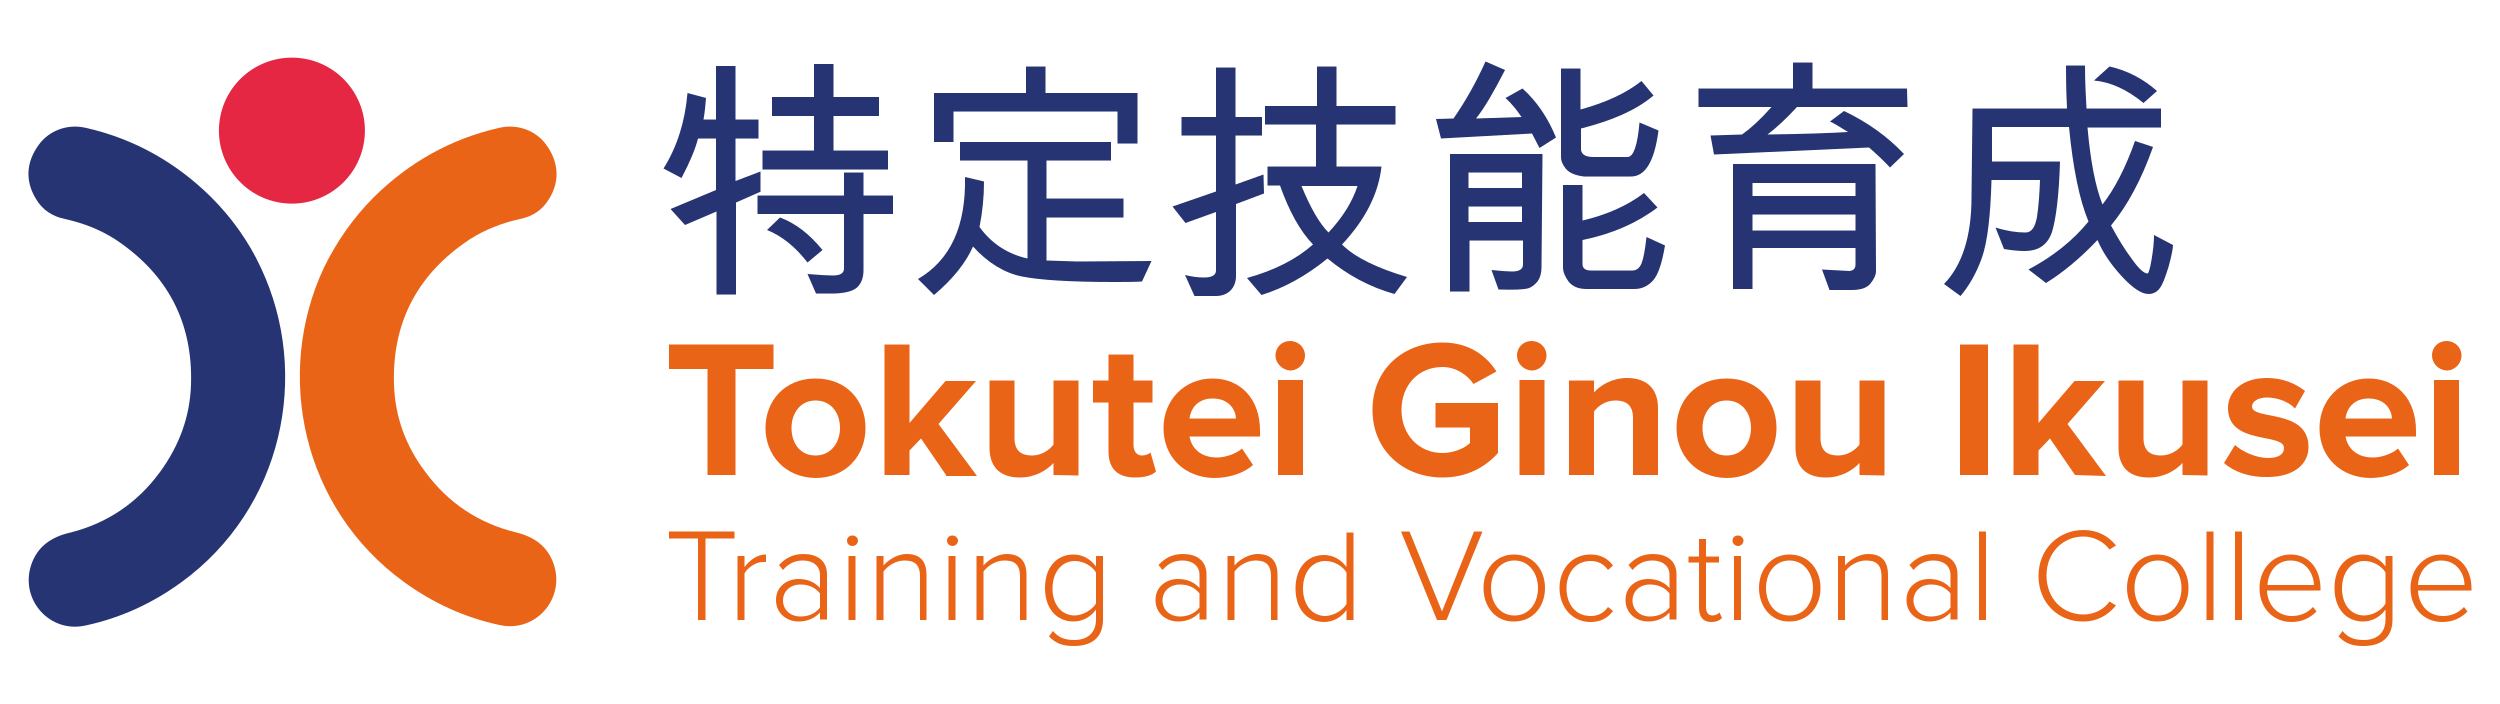 <?xml version="1.0" encoding="utf-8"?>
<!-- Generator: Adobe Illustrator 26.0.1, SVG Export Plug-In . SVG Version: 6.00 Build 0)  -->
<svg version="1.1" id="Layer_1" xmlns="http://www.w3.org/2000/svg" xmlns:xlink="http://www.w3.org/1999/xlink" x="0px" y="0px"
	 viewBox="0 0 500 140.8" style="enable-background:new 0 0 500 140.8;" xml:space="preserve">
<style type="text/css">
	.st0{fill:#EA6417;}
	.st1{fill:#263474;}
	.st2{fill:#E52743;}
</style>
<g>
	<path class="st0" d="M74.8,39.4c7-6.9,15.3-11.6,24.9-13.8c4.1-1,7.7,0.8,9.5,3.3c2.6,3.5,2.8,7.4,0.6,10.9c-1.3,2.2-3.3,3.5-5.8,4
		c-3.6,0.8-7,2.1-10.1,4.1c-10.4,6.9-15.5,16.6-15.1,29c0.2,6.4,2.3,12.2,6.2,17.4c4.6,6.3,10.8,10.4,18.3,12.2
		c3.6,0.9,6.3,2.8,7.5,6.5c2.2,6.9-3.8,13.6-10.9,12c-7-1.5-13.3-4.4-19.1-8.6c-20.4-14.8-26-41.6-16-62.9
		C67.4,48.2,70.7,43.5,74.8,39.4z"/>
	<path class="st1" d="M42.2,39.4c-7-6.9-15.3-11.6-24.9-13.8c-4.1-1-7.7,0.8-9.5,3.3C5.2,32.4,5,36.2,7.2,39.8
		c1.3,2.2,3.3,3.5,5.8,4c3.6,0.8,7,2.1,10.1,4.1c10.4,6.9,15.5,16.6,15.1,29C38,83.4,35.8,89.2,32,94.4
		c-4.6,6.3-10.8,10.4-18.3,12.2c-3.6,0.9-6.3,2.8-7.5,6.5c-2.2,6.9,3.8,13.6,10.9,12c7-1.5,13.3-4.4,19.1-8.6
		c20.4-14.8,26-41.6,16-62.9C49.7,48.2,46.3,43.5,42.2,39.4z"/>
	<ellipse transform="matrix(0.16 -0.987 0.987 0.16 23.279 79.59)" class="st2" cx="58.4" cy="26.1" rx="14.6" ry="14.6"/>
	<g>
		<g>
			<path class="st0" d="M141.5,95V73.8h-7.7v-4.9h20.9v4.9h-7.6V95H141.5z"/>
			<path class="st0" d="M153.1,85.6c0-5.4,3.8-9.9,10-9.9c6.3,0,10,4.5,10,9.9c0,5.4-3.8,10-10,10C156.9,95.5,153.1,90.9,153.1,85.6
				z M168,85.6c0-2.9-1.7-5.5-4.9-5.5c-3.1,0-4.8,2.6-4.8,5.5c0,3,1.7,5.5,4.8,5.5C166.2,91.1,168,88.5,168,85.6z"/>
			<path class="st0" d="M189.2,95l-5-7.3l-2.3,2.4V95h-5V68.9h5v15.7l7.2-8.4h6.1l-7.5,8.6l7.7,10.4H189.2z"/>
			<path class="st0" d="M210.7,95v-2.4c-1.3,1.4-3.6,2.9-6.7,2.9c-4.2,0-6.1-2.3-6.1-6V76.1h5v11.5c0,2.6,1.4,3.5,3.5,3.5
				c1.9,0,3.5-1.1,4.3-2.2V76.1h5v19L210.7,95L210.7,95z"/>
			<path class="st0" d="M221.7,90.3v-9.8h-3.1v-4.4h3.1v-5.2h5v5.2h3.8v4.4h-3.8V89c0,1.2,0.6,2.1,1.7,2.1c0.7,0,1.4-0.3,1.7-0.6
				l1.1,3.8c-0.7,0.7-2.1,1.2-4.2,1.2C223.5,95.5,221.7,93.7,221.7,90.3z"/>
			<path class="st0" d="M232.7,85.6c0-5.5,4.1-9.9,9.8-9.9c5.7,0,9.5,4.2,9.5,10.4v1.2h-14.1c0.4,2.3,2.2,4.2,5.5,4.2
				c1.6,0,3.8-0.7,5-1.8l2.2,3.3c-1.9,1.7-4.9,2.6-7.8,2.6C237.1,95.5,232.7,91.6,232.7,85.6z M242.5,79.7c-3.1,0-4.4,2.2-4.6,4h9.3
				C247.1,81.9,245.8,79.7,242.5,79.7z"/>
			<path class="st0" d="M255.1,71.1c0-1.7,1.3-2.9,2.9-2.9c1.7,0,3,1.3,3,2.9s-1.3,3-3,3C256.5,74,255.1,72.7,255.1,71.1z M255.6,95
				v-19h5v19H255.6z"/>
			<path class="st0" d="M274.5,82c0-8.3,6.3-13.5,14-13.5c5.4,0,8.8,2.7,10.8,5.8l-4.6,2.5c-1.2-1.8-3.5-3.4-6.2-3.4
				c-4.8,0-8.2,3.6-8.2,8.6s3.5,8.6,8.2,8.6c2.3,0,4.5-1,5.5-2v-3.1h-6.9v-4.9h12.5v10c-2.7,3-6.4,4.9-11.1,4.9
				C280.8,95.5,274.5,90.2,274.5,82z"/>
			<path class="st0" d="M303.4,71.1c0-1.7,1.3-2.9,2.9-2.9c1.7,0,3,1.3,3,2.9s-1.3,3-3,3C304.7,74,303.4,72.7,303.4,71.1z M303.9,95
				v-19h5v19H303.9z"/>
			<path class="st0" d="M326.6,95V83.6c0-2.6-1.4-3.5-3.5-3.5c-2,0-3.5,1.1-4.3,2.2V95h-5V76.1h5v2.4c1.2-1.4,3.6-2.9,6.6-2.9
				c4.2,0,6.2,2.4,6.2,6V95C331.6,95,326.6,95,326.6,95z"/>
			<path class="st0" d="M335.3,85.6c0-5.4,3.8-9.9,10-9.9c6.3,0,10,4.5,10,9.9c0,5.4-3.8,10-10,10C339.1,95.5,335.3,90.9,335.3,85.6
				z M350.2,85.6c0-2.9-1.7-5.5-4.9-5.5c-3.1,0-4.8,2.6-4.8,5.5c0,3,1.7,5.5,4.8,5.5C348.5,91.1,350.2,88.5,350.2,85.6z"/>
			<path class="st0" d="M371.9,95v-2.4c-1.3,1.4-3.6,2.9-6.7,2.9c-4.2,0-6.1-2.3-6.1-6V76.1h5v11.5c0,2.6,1.4,3.5,3.5,3.5
				c1.9,0,3.5-1.1,4.3-2.2V76.1h5v19L371.9,95L371.9,95z"/>
			<path class="st0" d="M392,95V68.9h5.6V95C397.6,95,392,95,392,95z"/>
			<path class="st0" d="M415,95l-5-7.3l-2.3,2.4V95h-5V68.9h5v15.7l7.2-8.4h6.1l-7.5,8.6l7.7,10.4L415,95L415,95z"/>
			<path class="st0" d="M436.5,95v-2.4c-1.3,1.4-3.6,2.9-6.7,2.9c-4.2,0-6.1-2.3-6.1-6V76.1h5v11.5c0,2.6,1.4,3.5,3.5,3.5
				c1.9,0,3.5-1.1,4.3-2.2V76.1h5v19L436.5,95L436.5,95z"/>
			<path class="st0" d="M444.8,92.6l2.2-3.6c1.4,1.3,4.2,2.6,6.6,2.6c2.2,0,3.2-0.8,3.2-2c0-3.1-11.2-0.5-11.2-8c0-3.2,2.7-6,7.8-6
				c3.2,0,5.7,1.1,7.6,2.6l-2,3.5c-1.1-1.2-3.3-2.2-5.6-2.2c-1.8,0-3,0.8-3,1.8c0,2.8,11.3,0.4,11.3,8.1c0,3.5-3,6-8.2,6
				C450,95.5,446.8,94.4,444.8,92.6z"/>
			<path class="st0" d="M463.9,85.6c0-5.5,4.1-9.9,9.8-9.9c5.7,0,9.5,4.2,9.5,10.4v1.2h-14.1c0.4,2.3,2.2,4.2,5.5,4.2
				c1.6,0,3.8-0.7,5-1.8l2.2,3.3c-1.9,1.7-4.9,2.6-7.8,2.6C468.3,95.5,463.9,91.6,463.9,85.6z M473.7,79.7c-3.1,0-4.4,2.2-4.6,4h9.3
				C478.3,81.9,477,79.7,473.7,79.7z"/>
			<path class="st0" d="M486.4,71.1c0-1.7,1.3-2.9,2.9-2.9c1.7,0,3,1.3,3,2.9s-1.3,3-3,3C487.7,74,486.4,72.7,486.4,71.1z M486.8,95
				v-19h5v19H486.8z"/>
		</g>
	</g>
	<g>
		<g>
			<path class="st0" d="M139.6,124v-16.3h-5.8v-1.4h13.1v1.4h-5.8V124H139.6z"/>
			<path class="st0" d="M147.5,124v-12.8h1.4v2.2c1.1-1.4,2.5-2.5,4.3-2.5v1.5c-0.2,0-0.4,0-0.7,0c-1.3,0-3.1,1.2-3.6,2.3v9.3H147.5
				z"/>
			<path class="st0" d="M164,124v-1.5c-1.1,1.2-2.6,1.8-4.3,1.8c-2.2,0-4.5-1.5-4.5-4.3c0-2.8,2.3-4.2,4.5-4.2
				c1.8,0,3.2,0.6,4.3,1.8v-2.6c0-1.9-1.5-2.9-3.4-2.9c-1.6,0-2.9,0.6-4,1.9l-0.8-1c1.3-1.4,2.8-2.2,4.9-2.2c2.6,0,4.7,1.2,4.7,4.1
				v9H164z M164,121.5v-2.8c-0.9-1.2-2.3-1.8-3.9-1.8c-2.1,0-3.5,1.4-3.5,3.2c0,1.8,1.4,3.2,3.5,3.2
				C161.7,123.3,163.1,122.7,164,121.5z"/>
			<path class="st0" d="M169.4,108.1c0-0.6,0.5-1,1.1-1c0.6,0,1.1,0.5,1.1,1c0,0.6-0.5,1.1-1.1,1.1
				C169.8,109.2,169.4,108.7,169.4,108.1z M169.7,124v-12.8h1.4V124H169.7z"/>
			<path class="st0" d="M184,124v-8.7c0-2.5-1.2-3.2-3.1-3.2c-1.7,0-3.3,1-4.2,2.2v9.7h-1.4v-12.8h1.4v1.9c0.9-1.1,2.8-2.3,4.6-2.3
				c2.6,0,4,1.3,4,4.2v9L184,124L184,124z"/>
			<path class="st0" d="M189.4,108.1c0-0.6,0.5-1,1.1-1c0.6,0,1.1,0.5,1.1,1c0,0.6-0.5,1.1-1.1,1.1
				C189.9,109.2,189.4,108.7,189.4,108.1z M189.7,124v-12.8h1.4V124H189.7z"/>
			<path class="st0" d="M204,124v-8.7c0-2.5-1.2-3.2-3.1-3.2c-1.7,0-3.3,1-4.2,2.2v9.7h-1.4v-12.8h1.4v1.9c0.9-1.1,2.8-2.3,4.6-2.3
				c2.6,0,4,1.3,4,4.2v9L204,124L204,124z"/>
			<path class="st0" d="M209.8,127.3l0.8-1.1c1.1,1.3,2.3,1.8,4.3,1.8c2.3,0,4.3-1.2,4.3-4.1v-2c-0.9,1.3-2.5,2.4-4.5,2.4
				c-3.4,0-5.7-2.6-5.7-6.7c0-4.1,2.3-6.7,5.7-6.7c1.8,0,3.4,0.9,4.5,2.4v-2.1h1.4v12.7c0,3.9-2.6,5.3-5.8,5.3
				C212.7,129.2,211.3,128.8,209.8,127.3z M219.2,120.7v-6.2c-0.7-1.2-2.4-2.3-4.2-2.3c-2.8,0-4.5,2.4-4.5,5.5
				c0,3.1,1.7,5.4,4.5,5.4C216.7,123,218.4,122,219.2,120.7z"/>
			<path class="st0" d="M239.9,124v-1.5c-1.1,1.2-2.6,1.8-4.3,1.8c-2.2,0-4.5-1.5-4.5-4.3c0-2.8,2.3-4.2,4.5-4.2
				c1.8,0,3.2,0.6,4.3,1.8v-2.6c0-1.9-1.5-2.9-3.4-2.9c-1.6,0-2.9,0.6-4,1.9l-0.8-1c1.3-1.4,2.8-2.2,4.9-2.2c2.6,0,4.7,1.2,4.7,4.1
				v9H239.9z M239.9,121.5v-2.8c-0.9-1.2-2.3-1.8-3.9-1.8c-2.1,0-3.5,1.4-3.5,3.2c0,1.8,1.4,3.2,3.5,3.2
				C237.5,123.3,239,122.7,239.9,121.5z"/>
			<path class="st0" d="M254.2,124v-8.7c0-2.5-1.2-3.2-3.1-3.2c-1.7,0-3.3,1-4.2,2.2v9.7h-1.4v-12.8h1.4v1.9
				c0.9-1.1,2.8-2.3,4.6-2.3c2.6,0,4,1.3,4,4.2v9L254.2,124L254.2,124z"/>
			<path class="st0" d="M269.3,124v-2c-0.9,1.3-2.5,2.4-4.5,2.4c-3.4,0-5.7-2.6-5.7-6.7c0-4.1,2.3-6.7,5.7-6.7
				c1.8,0,3.4,0.9,4.5,2.4v-6.9h1.4V124H269.3z M269.3,120.8v-6.3c-0.7-1.2-2.4-2.3-4.2-2.3c-2.8,0-4.5,2.4-4.5,5.5s1.7,5.5,4.5,5.5
				C266.9,123.1,268.6,122,269.3,120.8z"/>
			<path class="st0" d="M287.4,124l-7.2-17.7h1.7l6.5,16l6.4-16h1.7l-7.2,17.7H287.4z"/>
			<path class="st0" d="M296.7,117.6c0-3.7,2.4-6.7,6.1-6.7c3.8,0,6.2,3,6.2,6.7s-2.4,6.7-6.2,6.7
				C299.1,124.4,296.7,121.3,296.7,117.6z M307.6,117.6c0-2.8-1.7-5.5-4.7-5.5c-3,0-4.7,2.6-4.7,5.5c0,2.9,1.7,5.5,4.7,5.5
				C305.9,123.1,307.6,120.5,307.6,117.6z"/>
			<path class="st0" d="M311.9,117.6c0-3.7,2.4-6.7,6.2-6.7c2.2,0,3.5,0.9,4.5,2.2l-1,0.9c-0.9-1.3-2.1-1.8-3.5-1.8
				c-3,0-4.8,2.4-4.8,5.5c0,3.1,1.8,5.5,4.8,5.5c1.4,0,2.6-0.5,3.5-1.8l1,0.8c-1,1.3-2.3,2.2-4.5,2.2
				C314.3,124.4,311.9,121.3,311.9,117.6z"/>
			<path class="st0" d="M333.9,124v-1.5c-1.1,1.2-2.6,1.8-4.3,1.8c-2.2,0-4.5-1.5-4.5-4.3c0-2.8,2.3-4.2,4.5-4.2
				c1.8,0,3.2,0.6,4.3,1.8v-2.6c0-1.9-1.5-2.9-3.4-2.9c-1.6,0-2.9,0.6-4,1.9l-0.8-1c1.3-1.4,2.8-2.2,4.9-2.2c2.6,0,4.7,1.2,4.7,4.1
				v9H333.9z M333.9,121.5v-2.8c-0.9-1.2-2.3-1.8-3.9-1.8c-2.1,0-3.5,1.4-3.5,3.2c0,1.8,1.4,3.2,3.5,3.2
				C331.5,123.3,333,122.7,333.9,121.5z"/>
			<path class="st0" d="M339.8,121.6v-9.1h-2.1v-1.2h2.1v-3.5h1.4v3.5h2.6v1.2h-2.6v8.9c0,1,0.4,1.7,1.3,1.7c0.6,0,1.1-0.3,1.4-0.6
				l0.5,1.1c-0.5,0.5-1.1,0.8-2.2,0.8C340.6,124.4,339.8,123.3,339.8,121.6z"/>
			<path class="st0" d="M346.5,108.1c0-0.6,0.5-1,1.1-1c0.6,0,1.1,0.5,1.1,1c0,0.6-0.5,1.1-1.1,1.1
				C347,109.2,346.5,108.7,346.5,108.1z M346.8,124v-12.8h1.4V124H346.8z"/>
			<path class="st0" d="M351.8,117.6c0-3.7,2.4-6.7,6.1-6.7c3.8,0,6.2,3,6.2,6.7s-2.4,6.7-6.2,6.7
				C354.2,124.4,351.8,121.3,351.8,117.6z M362.6,117.6c0-2.8-1.7-5.5-4.7-5.5c-3,0-4.7,2.6-4.7,5.5c0,2.9,1.7,5.5,4.7,5.5
				C360.9,123.1,362.6,120.5,362.6,117.6z"/>
			<path class="st0" d="M376.3,124v-8.7c0-2.5-1.2-3.2-3.1-3.2c-1.7,0-3.3,1-4.2,2.2v9.7h-1.4v-12.8h1.4v1.9
				c0.9-1.1,2.8-2.3,4.6-2.3c2.6,0,4,1.3,4,4.2v9L376.3,124L376.3,124z"/>
			<path class="st0" d="M390.1,124v-1.5c-1.1,1.2-2.6,1.8-4.3,1.8c-2.2,0-4.5-1.5-4.5-4.3c0-2.8,2.3-4.2,4.5-4.2
				c1.8,0,3.2,0.6,4.3,1.8v-2.6c0-1.9-1.5-2.9-3.4-2.9c-1.6,0-2.9,0.6-4,1.9l-0.8-1c1.3-1.4,2.8-2.2,4.9-2.2c2.6,0,4.7,1.2,4.7,4.1
				v9H390.1z M390.1,121.5v-2.8c-0.9-1.2-2.3-1.8-3.9-1.8c-2.1,0-3.5,1.4-3.5,3.2c0,1.8,1.4,3.2,3.5,3.2
				C387.8,123.3,389.2,122.7,390.1,121.5z"/>
			<path class="st0" d="M395.8,124v-17.7h1.4V124L395.8,124L395.8,124z"/>
			<path class="st0" d="M407.7,115.2c0-5.4,4-9.2,9-9.2c2.8,0,5,1.2,6.5,3.1l-1.3,0.8c-1.1-1.5-3.1-2.6-5.2-2.6
				c-4.1,0-7.4,3.2-7.4,7.8c0,4.6,3.2,7.8,7.4,7.8c2.1,0,4.1-1,5.2-2.6l1.3,0.8c-1.6,1.9-3.7,3.2-6.5,3.2
				C411.7,124.4,407.7,120.6,407.7,115.2z"/>
			<path class="st0" d="M425.4,117.6c0-3.7,2.4-6.7,6.1-6.7c3.8,0,6.2,3,6.2,6.7s-2.4,6.7-6.2,6.7
				C427.8,124.4,425.4,121.3,425.4,117.6z M436.3,117.6c0-2.8-1.7-5.5-4.7-5.5c-3,0-4.7,2.6-4.7,5.5c0,2.9,1.7,5.5,4.7,5.5
				C434.6,123.1,436.3,120.5,436.3,117.6z"/>
			<path class="st0" d="M441.3,124v-17.7h1.4V124L441.3,124L441.3,124z"/>
			<path class="st0" d="M447,124v-17.7h1.4V124L447,124L447,124z"/>
			<path class="st0" d="M451.9,117.6c0-3.7,2.6-6.7,6.2-6.7c3.9,0,6,3.1,6,6.8v0.4h-10.7c0.1,2.8,2,5.1,5,5.1c1.6,0,3.1-0.6,4.2-1.8
				l0.7,0.9c-1.3,1.3-2.9,2.1-5,2.1C454.6,124.4,451.9,121.6,451.9,117.6z M458.1,112.1c-3,0-4.5,2.6-4.6,4.9h9.3
				C462.7,114.8,461.3,112.1,458.1,112.1z"/>
			<path class="st0" d="M467.7,127.3l0.8-1.1c1.1,1.3,2.3,1.8,4.3,1.8c2.3,0,4.3-1.2,4.3-4.1v-2c-0.9,1.3-2.5,2.4-4.5,2.4
				c-3.4,0-5.7-2.6-5.7-6.7c0-4.1,2.3-6.7,5.7-6.7c1.8,0,3.4,0.9,4.5,2.4v-2.1h1.4v12.7c0,3.9-2.6,5.3-5.8,5.3
				C470.6,129.2,469.2,128.8,467.7,127.3z M477.1,120.7v-6.2c-0.7-1.2-2.4-2.3-4.2-2.3c-2.8,0-4.5,2.4-4.5,5.5
				c0,3.1,1.7,5.4,4.5,5.4C474.7,123,476.4,122,477.1,120.7z"/>
			<path class="st0" d="M482.1,117.6c0-3.7,2.6-6.7,6.2-6.7c3.9,0,6,3.1,6,6.8v0.4h-10.7c0.1,2.8,2,5.1,5,5.1c1.6,0,3.1-0.6,4.2-1.8
				l0.7,0.9c-1.3,1.3-2.9,2.1-5,2.1C484.7,124.4,482.1,121.6,482.1,117.6z M488.2,112.1c-3,0-4.5,2.6-4.6,4.9h9.3
				C492.9,114.8,491.4,112.1,488.2,112.1z"/>
		</g>
	</g>
	<g>
		<path class="st1" d="M152.2,38.3l-5,2.2v18.4h-3.9V42.3L137,45l-2.9-3.2l9.1-3.8V27.7h-3.6c-0.5,2-1.6,4.7-3.3,7.9l-3.6-1.9
			c2.7-4.3,4.3-9.3,4.8-15.1l3.7,1c-0.1,1.2-0.2,2.6-0.5,4.3h2.5V13.2h3.9v10.7h4.6v3.8h-4.6v8.5l5-1.9V38.3z M178.6,42.8h-5.9V54
			c0,1.5-0.4,2.6-1.2,3.4c-0.8,0.8-2.3,1.2-4.5,1.3l-3.8,0l-1.7-3.9c2.4,0.2,4.1,0.3,5.1,0.3c1.5,0,2.2-0.5,2.2-1.4V42.8h-17.3v-3.7
			h17.3v-4.6h3.9v4.6h5.9L178.6,42.8L178.6,42.8z M177.6,33.9h-25.1v-3.8h10.3v-6.9h-8.4v-3.8h8.4v-6.6h3.9v6.6h9.1v3.8h-9.1v6.9
			h10.9L177.6,33.9L177.6,33.9z M164.5,50l-3,2.5c-2.4-3.1-5.1-5.3-8.1-6.5l2.6-2.5C159,44.6,161.8,46.7,164.5,50z"/>
		<path class="st1" d="M230.3,52.2l-1.9,4.1c-1.6,0.1-3.5,0.1-5.7,0.1c-8.7,0-14.8-0.4-18.3-1.1c-3.5-0.7-6.8-2.7-9.8-6
			c-1.4,3.2-4,6.5-7.8,9.7l-3.2-3.2c6.5-3.8,9.6-10.6,9.4-20.4l3.8,0.9c0,3.1-0.3,6.1-0.9,9.1c2.4,3.3,5.6,5.4,9.6,6.3V32.1h-13.5
			v-3.7h30.2v3.7h-12.9v7.6h15.4v3.8h-15.4v8.6l6.2,0.2L230.3,52.2z M227.5,28.7h-4v-6.4h-32.8v6.1h-3.9v-9.8h18.4v-5.3h3.9v5.3
			h18.4L227.5,28.7L227.5,28.7z"/>
		<path class="st1" d="M252.8,38.7l-5.6,2.1v14.4c0,1.2-0.4,2.2-1.1,2.9s-1.7,1.1-2.9,1.1h-4.3L237,55c1.2,0.3,2.5,0.5,3.8,0.5
			c1.6,0,2.4-0.5,2.4-1.4V42.4l-6.1,2.2l-2.6-3.3l8.7-3V27.1h-6.9v-3.7h6.9v-9.9h3.9v9.9h5.3v3.7h-5.3v9.8l5.6-2L252.8,38.7
			L252.8,38.7z M281.4,55.4l-2.5,3.4c-5-1.4-9.4-3.8-13.4-7.1c-4.3,3.5-8.7,5.9-13.2,7.3l-2.9-3.4c5.4-1.5,9.8-3.7,13.2-6.7
			c-2.6-2.7-4.8-6.7-6.6-11.8h-2.5v-3.8h9.7v-8.4H253v-3.7h10.4v-7.9h3.9v7.9h11.8v3.7h-11.8v8.4h9c-0.6,5.5-3.3,10.7-7.9,15.6
			C271,51.5,275.4,53.6,281.4,55.4z M271.5,37.2h-11.2c1.8,4.4,3.6,7.5,5.4,9.3C268.5,43.5,270.4,40.5,271.5,37.2z"/>
		<path class="st1" d="M311.2,27.5l-3.3,2.1l-1.5-2.9l-18.2,1l-1-3.9l3.5-0.1c2.5-3.6,4.6-7.4,6.4-11.4l3.9,1.7
			c-2.2,4.3-4.1,7.6-5.8,9.7l9.1-0.3c-1-1.5-2-2.7-3.2-3.8l3.4-1.9C307.4,20.3,309.6,23.6,311.2,27.5z M308.3,53.5
			c0,1.2-0.3,2.1-0.8,2.8c-0.6,0.7-1.2,1.2-2,1.4c-0.8,0.2-2.7,0.3-5.8,0.2l-1.4-3.9c1.9,0.2,3.3,0.3,4.1,0.3c1.5,0,2.2-0.5,2.2-1.4
			v-4.8h-10.7v10.2h-3.9V30.8h18.5L308.3,53.5L308.3,53.5z M304.4,37.6v-3.1h-10.7v3.1H304.4z M304.4,44.4v-3.1h-10.7v3.1H304.4z
			 M331.7,26.1c-0.8,6.1-2.6,9.2-5.5,9.2h-9.4c-1.7-0.2-2.9-0.7-3.6-1.5c-0.7-0.9-1-1.6-1-2.3V13.7h3.9v8.2
			c5.1-1.4,9.2-3.3,12.2-5.7l2.4,2.9c-3.4,2.9-8.2,5-14.5,6.6v4.3c0.2,1,1,1.4,2.6,1.4h6.7c1.2,0,2-2.3,2.4-6.9L331.7,26.1z
			 M333,49.1c-0.6,3.6-1.4,5.9-2.4,7c-1,1.1-2.2,1.7-3.7,1.7h-9.6c-1.6,0-2.8-0.5-3.6-1.5c-0.7-1-1.1-1.9-1.1-2.8V37h3.9v7.1
			c4.7-1.1,8.9-2.9,12.3-5.5l2.7,2.9c-4.1,3.1-9.1,5.3-15,6.5v4.8c0,0.9,0.6,1.3,1.7,1.3h8.3c0.8,0,1.4-0.5,1.8-1.4
			c0.4-1,0.7-2.7,1-5.3L333,49.1z"/>
		<path class="st1" d="M381.5,21.4h-22.1c-2.3,2.5-4.3,4.3-5.9,5.5c7.5-0.1,12.9-0.3,16.1-0.5c-1.9-1.2-3.1-1.9-3.6-2.1l2.8-2.1
			c4.6,2.2,8.6,5,12,8.6l-2.8,2.7c-1.3-1.4-2.7-2.7-4.2-4l-31,1.4l-0.7-3.8l6.3-0.2c1.7-1.2,3.7-3,5.9-5.5h-14.6v-3.7h18.9v-5.2h3.9
			v5.2h18.9L381.5,21.4L381.5,21.4z M375.2,54.2c0,0.8-0.4,1.6-1.1,2.5c-0.7,0.9-2,1.3-3.8,1.3l-4.4,0l-1.5-4.1l5.5,0.3
			c0.8-0.1,1.2-0.5,1.2-1.3v-3.3h-20.6v8.2h-3.9v-25h28.5L375.2,54.2L375.2,54.2z M371.1,39.2v-2.6h-20.6v2.6H371.1z M371.1,46.1
			v-3.2h-20.6v3.2H371.1z"/>
		<path class="st1" d="M434.6,49c0,0.7-0.3,2.2-0.9,4.4c-0.7,2.2-1.2,3.6-1.8,4.3c-0.5,0.7-1.3,1.1-2.2,1.1c-1.4,0-3.2-1.2-5.4-3.6
			c-2.2-2.4-3.8-4.8-4.8-7.2c-3.4,3.6-6.9,6.5-10.3,8.6l-3.5-2.7c4.9-2.6,8.9-5.8,12-9.6c-1.8-4.3-3.1-10.6-3.9-18.9h-15.4v6.9H412
			c-0.2,6.8-0.8,11.5-1.6,14.1c-0.9,2.6-2.7,3.8-5.5,3.8c-1,0-2.4-0.1-4.1-0.4l-1.7-4.3c2.2,0.7,4.2,1,6,1c1.2,0,1.9-1,2.3-3.1
			c0.3-2.1,0.5-4.5,0.6-7.4h-9.7c-0.2,7.2-0.8,12.3-1.9,15.5c-1.1,3.1-2.6,5.7-4.3,7.7l-3.3-2.4c3.6-3.7,5.5-9.5,5.5-17.3l0.2-17.8
			h18.9c-0.2-4.1-0.2-6.9-0.2-8.6h3.8c0,3.7,0.2,6.6,0.3,8.6h14.9v3.8h-14.7c0.6,6.8,1.6,11.9,3,15.4c2.4-3.1,4.6-7.3,6.5-12.7
			l3.6,1.2c-2.3,6.5-5.1,11.7-8.4,15.7c1.3,2.4,2.6,4.6,4.1,6.6c1.4,2,2.5,3,3.2,3c0.2,0,0.5-0.9,0.8-2.7c0.3-1.8,0.5-3.4,0.5-5
			L434.6,49z M431.4,18.2l-2.7,2.4c-3.3-2.7-6.6-4.2-9.9-4.5l3.1-2.8C425.5,14.1,428.7,15.8,431.4,18.2z"/>
	</g>
</g>
</svg>

